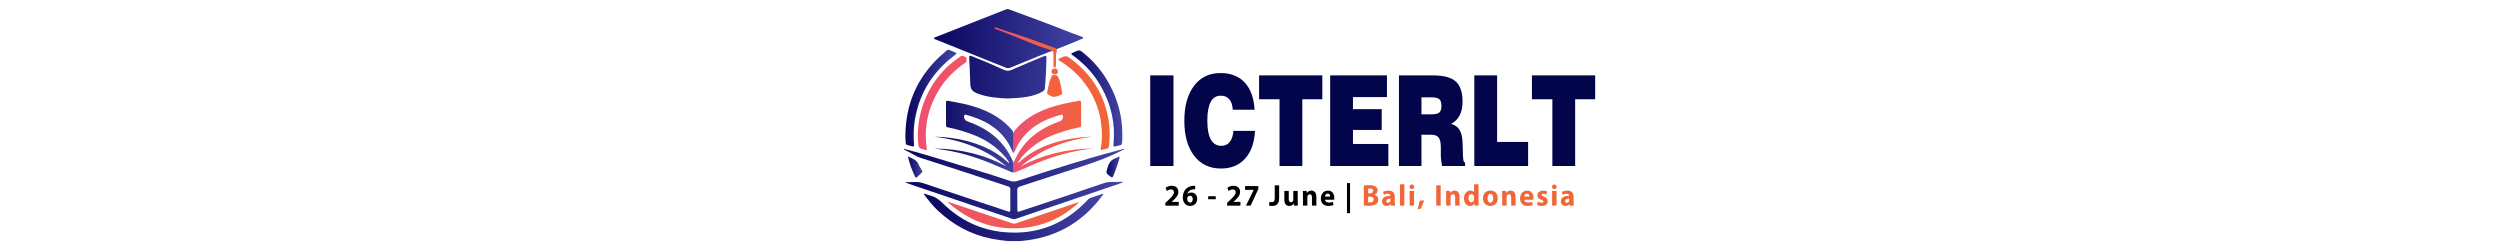 <?xml version="1.0" encoding="UTF-8"?>
<svg xmlns="http://www.w3.org/2000/svg" version="1.1" xmlns:xlink="http://www.w3.org/1999/xlink" viewBox="0 0 650 224.03" height="65px">
  <defs>
    <style>
      .cls-1 {
        fill: url(#linear-gradient-2);
      }

      .cls-2 {
        fill: url(#linear-gradient-10);
      }

      .cls-3 {
        fill: #03054b;
      }

      .cls-4 {
        fill: url(#linear-gradient-4);
      }

      .cls-5 {
        fill: url(#linear-gradient-3);
      }

      .cls-6 {
        fill: url(#linear-gradient-5);
      }

      .cls-7 {
        fill: url(#linear-gradient-8);
      }

      .cls-8 {
        fill: #f26536;
      }

      .cls-9 {
        fill: url(#linear-gradient-7);
      }

      .cls-10 {
        fill: url(#linear-gradient-9);
      }

      .cls-11 {
        fill: url(#linear-gradient-11);
      }

      .cls-12 {
        fill: url(#linear-gradient-6);
      }

      .cls-13 {
        fill: url(#linear-gradient);
      }
    </style>
    <linearGradient id="linear-gradient" x1="14.68" y1="164.83" x2="212.52" y2="164.83" gradientUnits="userSpaceOnUse">
      <stop offset="0" stop-color="#09065e"/>
      <stop offset="1" stop-color="#4244a5"/>
    </linearGradient>
    <linearGradient id="linear-gradient-2" x1="113.03" y1="122.44" x2="184.08" y2="122.44" gradientUnits="userSpaceOnUse">
      <stop offset="0" stop-color="#ef5072"/>
      <stop offset="1" stop-color="#f26536"/>
    </linearGradient>
    <linearGradient id="linear-gradient-3" x1="42.14" y1="122.44" x2="113.19" y2="122.44" xlink:href="#linear-gradient"/>
    <linearGradient id="linear-gradient-4" x1="32.63" y1="194.79" x2="193.59" y2="194.79" xlink:href="#linear-gradient"/>
    <linearGradient id="linear-gradient-5" x1="16.19" y1="87.96" x2="61.9" y2="87.96" xlink:href="#linear-gradient"/>
    <linearGradient id="linear-gradient-6" x1="164.83" y1="88.27" x2="210.58" y2="88.27" xlink:href="#linear-gradient"/>
    <linearGradient id="linear-gradient-7" x1="27.36" y1="127.32" x2="199.3" y2="127.32" xlink:href="#linear-gradient-2"/>
    <linearGradient id="linear-gradient-8" x1="196.4" y1="149.63" x2="208.13" y2="149.63" xlink:href="#linear-gradient"/>
    <linearGradient id="linear-gradient-9" x1="18.44" y1="149.65" x2="31.35" y2="149.65" xlink:href="#linear-gradient"/>
    <linearGradient id="linear-gradient-10" x1="41.94" y1="48.14" x2="175.45" y2="48.14" xlink:href="#linear-gradient"/>
    <linearGradient id="linear-gradient-11" x1="95.77" y1="55.68" x2="156.73" y2="55.68" xlink:href="#linear-gradient-2"/>
  </defs>
  <!-- Generator: Adobe Illustrator 28.6.0, SVG Export Plug-In . SVG Version: 1.2.0 Build 709)  -->
  <g>
    <g id="Layer_1">
      <g>
        <g>
          <path class="cls-13" d="M211,163.5c-3.23,1.12-6.44,2.27-9.68,3.37-21.07,7.14-42.14,14.27-63.21,21.4-7.71,2.61-15.43,5.22-23.13,7.87-1.08.37-2.06.32-3.11-.04-29.79-10.1-59.58-20.19-89.37-30.28-2.27-.77-4.54-1.54-6.74-2.61,5.46.33,10.84-.96,16.32.9,25.33,8.61,50.76,16.94,76.14,25.39,1.44.48,2.02.36,2-1.36-.08-6.21-.07-12.42-.02-18.63.01-1.39-.56-1.97-1.82-2.39-26.37-8.85-52.84-17.39-79.32-25.92-3.58-1.15-6.62-3.53-10.03-5.1-1.45-.67-2.87-1.42-4.35-2.16.58-.68,1.06-.3,1.5-.19,12.4,3.13,24.62,6.87,36.83,10.62,18.87,5.78,37.83,11.27,56.52,17.6,2.72.92,5.03.87,7.73-.02,29.99-9.9,60.08-19.45,90.62-27.5,1.5-.4,3.01-.77,4.63-1.19-.12.65-.57.72-.92.9-11.68,6-23.88,10.68-36.39,14.66-18.81,5.98-37.53,12.23-56.32,18.29-1.77.57-2.48,1.34-2.43,3.27.14,5.58.03,11.16.08,16.74.02,2.99.07,3,2.79,2.09,24.78-8.28,49.6-16.43,74.31-24.94,5.8-2,11.51-.91,17.25-1.37.04.2.09.39.13.59Z"/>
          <g>
            <path class="cls-1" d="M113.5,137.06c-.58-.8-.42-1.41-.42-2-.01-4.82.04-9.65-.04-14.47-.03-1.56.49-2.89,1.56-4.16,7.54-9.03,17.89-15.34,30.19-19.72,8.59-3.06,17.71-4.72,26.84-6.34,1.4-.25,2.02.05,2.01,1.29-.05,6.96-.05,13.93-.02,20.89,0,.94-.43,1.33-1.57,1.55-8.24,1.63-16.15,4.03-23.74,7.02-8.34,3.29-15.59,7.76-21.73,13.37-3.31,3.02-6.39,6.17-8.69,9.75-.32.51-.88.99-.55,2.02,8.3-8.05,18.44-13.74,30.2-17.69,11.68-3.92,23.89-5.71,36.51-6.09-25.35,3.16-47.17,11.69-64.69,26.83,19.5-10.7,41.14-15.91,64.72-16.23-3.47.5-6.96.93-10.42,1.5-15.62,2.59-30.18,7.41-44.15,13.44-4.83,2.09-9.7,4.14-14.53,6.23-1.32.57-1.98.54-1.93-.87.08-2.3,0-4.61.04-6.91,0-.43.1-.87.28-1.28,4.4-10.1,10.88-19.14,21-26.35,6.06-4.31,12.93-7.59,20.35-10.17,2.12-.74,3.48-3.92,2.39-5.5-.42-.61-1.03-.39-1.62-.23-19.83,5.16-33.67,15.29-40.63,31.12-.41.93-.83,1.85-1.35,3.02Z"/>
            <path class="cls-5" d="M112.72,137.06c.58-.8.42-1.41.42-2,.01-4.82-.04-9.65.04-14.47.03-1.56-.49-2.89-1.56-4.16-7.54-9.03-17.89-15.34-30.19-19.72-8.59-3.06-17.71-4.72-26.84-6.34-1.4-.25-2.02.05-2.01,1.29.05,6.96.05,13.93.02,20.89,0,.94.43,1.33,1.57,1.55,8.24,1.63,16.15,4.03,23.74,7.02,8.34,3.29,15.59,7.76,21.73,13.37,3.31,3.02,6.39,6.17,8.69,9.75.32.51.88.99.55,2.02-8.3-8.05-18.44-13.74-30.2-17.69-11.68-3.92-23.89-5.71-36.51-6.09,25.35,3.16,47.17,11.69,64.69,26.83-19.5-10.7-41.14-15.91-64.72-16.23,3.47.5,6.96.93,10.42,1.5,15.62,2.59,30.18,7.41,44.15,13.44,4.83,2.09,9.7,4.14,14.53,6.23,1.32.57,1.98.54,1.93-.87-.08-2.3,0-4.61-.04-6.91,0-.43-.1-.87-.28-1.28-4.4-10.1-10.88-19.14-21-26.35-6.06-4.31-12.93-7.59-20.35-10.17-2.12-.74-3.48-3.92-2.39-5.5.42-.61,1.03-.39,1.62-.23,19.83,5.16,33.67,15.29,40.63,31.12.41.93.83,1.85,1.35,3.02Z"/>
          </g>
          <g>
            <path class="cls-4" d="M108.08,216.03c-4.85-.56-9.69-1.12-14.49-2.06-18.69-3.66-34.68-12.45-48.47-25.41-4.48-4.22-8.29-9.06-11.96-14-.18-.24-.28-.53-.53-1.01,2.08.2,3.72,1.18,5.5,1.6,4.63,1.1,8.2,3.62,11.63,7,15.22,14.96,33.52,23.92,54.84,25.87,29.75,2.71,54.78-7.3,75.15-29.09.56-.6,1.12-1.17,1.93-1.44,3.62-1.21,7.24-2.45,10.87-3.66.27-.09.59-.27,1.05.14-1.37,1.82-2.68,3.71-4.13,5.49-16.18,19.88-36.87,31.88-62.28,35.62-2.6.38-5.21.64-7.82.95h-11.29Z"/>
            <path class="cls-6" d="M16.22,120.19c.5-26.72,10.17-49.52,29.37-68.19,2.38-2.31,4.98-4.4,7.45-6.62.9-.81,1.78-.99,2.9-.46,1.64.78,3.33,1.47,5.01,2.15,1.21.49,1.24.98.2,1.77-3.74,2.85-7.37,5.83-10.74,9.12-14.61,14.27-23.17,31.58-26.06,51.75-.95,6.61-.87,13.25-.4,19.88.12,1.62-.26,2.02-1.84,1.54-6.74-2.03-5.26-.32-5.88-7.19-.11-1.24-.02-2.51-.02-3.76Z"/>
            <path class="cls-12" d="M210.58,121.39c-.07,1.82.15,4.45-.33,7.07-.17.95-.58,1.44-1.49,1.64-1.53.34-3.06.67-4.56,1.1-1.33.38-1.63-.04-1.53-1.36.4-4.99.59-9.98.25-15.01-.99-14.58-5.57-27.91-13.2-40.29-6.11-9.92-14.04-18.07-23.43-24.88-2-1.45-1.97-1.49.25-2.55,5.58-2.67,5.64-2.74,10.35,1.21,12.41,10.41,21.42,23.25,27.3,38.32,4.26,10.92,6.51,22.21,6.39,34.76Z"/>
          </g>
          <path class="cls-9" d="M54.5,180.84c5.87,1.97,11.74,3.95,17.61,5.92,13.25,4.44,26.51,8.87,39.76,13.33,1.19.4,2.3.43,3.48.03,17.57-5.96,35.15-11.9,52.72-17.86,1.28-.43,2.54-.94,3.9-1.2-15.11,14.35-33.05,22.25-53.86,23.41-24.59,1.38-45.61-7.14-63.85-23.16.08-.16.16-.31.24-.47ZM69.73,50.93c-1.41-.49-2.58-1.6-4.31-.33-4.5,3.3-9.02,6.58-12.97,10.52-7.58,7.55-13.55,16.24-17.84,26.05-5.55,12.68-7.96,25.95-7.06,39.77.38,5.9.52,5.86,6.32,7.38,1.47.38,1.71.06,1.49-1.41-2.89-18.96,1.19-36.48,11.16-52.72,5.82-9.48,13.57-17.15,22.68-23.47,1.15-.8,2.13-1.59,1.75-3.08.08-1.19.13-2.25-1.22-2.71ZM191.21,132.93c-.29,1.51.09,1.8,1.5,1.32,1.3-.44,2.65-.75,4-1.04,1.21-.26,1.73-.9,1.89-2.17.96-7.51.95-15-.21-22.49-3.55-22.94-14.75-41.29-33.21-55.25-4.85-3.67-4.91-3.62-10.19-1.24-.65.29-1.69.35-1.7,1.23,0,.69.92.94,1.48,1.31,7.03,4.55,13.53,9.7,18.98,16.13,12.15,14.34,18.31,30.88,18.53,49.63.18,4.25-.29,8.42-1.08,12.56Z"/>
          <path class="cls-7" d="M208.06,141.49c-.16.67-.33,1.6-.62,2.49-1.5,4.65-3.05,9.28-5.03,13.76-.56,1.26-1,1.62-2.28.65-4.6-3.49-4.27-3.33-2.56-8.89,1.23-4,3.41-6.45,7.18-7.8.82-.29,1.57-.78,2.35-1.17.78-.39,1.22-.29.97.97Z"/>
          <path class="cls-10" d="M18.44,140.16c3.86,2.03,7.86,2.88,9.53,7.13.75,1.9,1.98,3.62,3.03,5.4.44.74.54,1.34-.16,1.99-1.38,1.28-2.7,2.61-4.06,3.91-.71.67-1.41.88-1.92-.22-2.64-5.68-4.96-11.47-6.42-18.21Z"/>
          <path class="cls-2" d="M107.75,8c.65.2,1.19.34,1.72.54,18.4,6.79,36.8,13.55,55.04,20.78,3.2,1.27,6.46,2.36,9.68,3.56.51.19,1.23.28,1.27.95.04.66-.67.82-1.15,1.02-6.64,2.78-13.24,5.67-20.01,8.16-7.59,2.79-15.09,5.85-22.6,8.86-7.21,2.89-14.39,5.85-21.57,8.8-1.32.54-2.49.61-3.9.04-20.78-8.4-41.58-16.73-62.37-25.11-.75-.3-2.01-.38-1.92-1.45.07-.8,1.23-.85,1.95-1.13,20.47-8.08,40.95-16.15,61.44-24.21.81-.32,1.66-.55,2.43-.8ZM125.75,86.65c4.56-.84,9.04-2.13,13.11-4.5,1.12-.65,2.14-1.43,2.3-2.88.71-6.2,1.32-20.44,1.45-26.68.06-2.73-.37-3.03-2.89-1.98-9.31,3.89-18.65,7.71-27.85,11.84-2.66,1.19-4.81,1.29-7.44.09-9.46-4.34-19.05-8.38-28.75-12.17-1.85-.72-2.47-.38-2.32,1.6.36,4.78.79,17.61.94,22.4.18,5.63,1.57,7.59,6.9,9.58,8.53,3.2,17.43,3.92,26.55,4.32,5.93-.27,12.02-.52,18-1.62Z"/>
          <path class="cls-11" d="M149.14,86.7c-1.77.31-3.37-1.27-5.21-2.14-.62-.3-.9-.93-.73-1.63,1.13-4.62,1.54-9.44,3.75-13.75.44-.85.54-2.25,2.01-1.96,1.45.28,3.02-.46,4.09,1.77,2.19,4.57,2.75,9.44,3.66,14.27.14.76-.36,1.16-.95,1.49-1.89,1.08-3.87,1.89-6.62,1.96ZM96.85,25.92c5.34,2.06,10.67,4.14,15.99,6.25,10.29,4.1,20.45,8.55,31.04,11.85,5.77,1.8,4.94,2.15,4.98,7.01.02,2.49,0,4.97.02,7.46,0,.87,0,2.01,1.15,2.01.97,0,1.05-1.04,1.07-1.86.02-.88-.04-1.77.03-2.65.28-3.32-.59-6.68.71-9.99.38-.98-.06-2.57-1.76-3.15-4.59-1.55-9.15-3.2-13.68-4.91-11.83-4.48-23.89-8.27-35.92-12.15-1.38-.44-2.9-1.82-4.69-.81.17.66.61.75,1.07.93ZM147.07,63.96c-.07,1.87,1.45,2.65,3.03,2.72,1.41.06,2.78-.65,2.83-2.3.05-1.72-.97-2.8-2.75-3.07-1.69.11-3.04.87-3.11,2.65Z"/>
        </g>
        <g>
          <path class="cls-3" d="M235.6,148.76v-81.21h20.82v81.21h-20.82Z"/>
          <path class="cls-3" d="M329.48,117.28c-.56,10.7-3.54,18.96-8.86,24.86-5.31,5.9-12.53,8.88-21.64,8.88-10.19,0-18.23-3.8-24.06-11.47-5.83-7.61-8.77-18.03-8.77-31.31s2.89-23.65,8.68-31.31c5.79-7.66,13.69-11.47,23.67-11.47,9.2,0,16.46,2.81,21.77,8.49,5.27,5.68,8.21,13.84,8.86,24.37h-19.57c-.56-8.32-4.23-12.57-10.8-12.57-7.99,0-12.01,7.44-12.01,22.49s4.32,22.44,12.57,22.44c6.35,0,10.15-4.8,10.8-13.4h19.35Z"/>
          <path class="cls-3" d="M351.47,148.76v-59.82h-18.32v-21.39h56.67v21.39h-17.93v59.82h-20.43Z"/>
          <path class="cls-3" d="M396.84,148.76v-81.21h50.89v19.46h-30.46v10.81h25.75v18.63h-25.75v12.57h31.71v19.74h-52.14Z"/>
          <path class="cls-3" d="M458.49,148.76v-81.21h30.45c9.55,0,16.33,1.82,20.43,5.46,4.06,3.64,6.09,9.59,6.09,17.92,0,9.92-3.28,16.32-10.24,20.12,7.08,1.93,10.11,7.17,10.32,18.03l.35,11.3c0,.06,0,.17.04.28.09,3.25.69,4.91,1.81,5.07v3.03h-20.61c-.73-3.91-1.12-6.89-1.12-8.49v-8.1c0-4.19-.65-7.17-1.94-8.88s-3.54-2.54-6.74-2.54h-8.68v28.01h-20.17ZM478.66,102.45h9.29c3.24,0,5.49-.55,6.74-1.71,1.25-1.1,1.86-3.03,1.86-5.84s-.6-4.85-1.86-6.01c-1.25-1.1-3.67-1.65-7.26-1.65h-8.77v15.22Z"/>
          <path class="cls-3" d="M526.01,148.76v-81.21h20.43v59.65h27.78v21.56h-48.21Z"/>
          <path class="cls-3" d="M595.96,148.76v-59.82h-18.32v-21.39h56.67v21.39h-17.93v59.82h-20.43Z"/>
        </g>
        <g>
          <path d="M249.18,184.27v-2.48l2.18-2.05c3.68-3.42,5.46-5.39,5.52-7.44,0-1.43-.83-2.56-2.77-2.56-1.45,0-2.72.75-3.6,1.46l-1.11-2.94c1.27-1,3.24-1.8,5.51-1.8,3.81,0,5.9,2.32,5.9,5.5,0,2.94-2.04,5.28-4.48,7.54l-1.55,1.35v.05h6.34v3.37h-11.94Z"/>
          <path d="M275.85,169.66c-.44-.03-.91,0-1.53.05-3.5.3-5.05,2.16-5.49,4.2h.08c.83-.89,1.99-1.4,3.57-1.4,2.82,0,5.2,2.08,5.2,5.71s-2.56,6.33-6.21,6.33c-4.48,0-6.68-3.48-6.68-7.65,0-3.29,1.17-6.04,2.98-7.79,1.68-1.59,3.86-2.45,6.5-2.59.73-.05,1.19-.05,1.58-.03v3.15ZM273.7,178.45c0-1.62-.83-3.02-2.51-3.02-1.06,0-1.94.67-2.33,1.56-.1.21-.16.54-.16,1.02.08,1.86.93,3.53,2.72,3.53,1.4,0,2.28-1.32,2.28-3.1Z"/>
          <path d="M294.29,175.83v2.72h-6.78v-2.72h6.78Z"/>
          <path d="M304.49,184.27v-2.48l2.18-2.05c3.68-3.42,5.46-5.39,5.52-7.44,0-1.43-.83-2.56-2.77-2.56-1.45,0-2.72.75-3.6,1.46l-1.11-2.94c1.27-1,3.24-1.8,5.51-1.8,3.81,0,5.9,2.32,5.9,5.5,0,2.94-2.04,5.28-4.48,7.54l-1.55,1.35v.05h6.34v3.37h-11.94Z"/>
          <path d="M332.48,166.75v2.59l-6.94,14.93h-4.17l6.94-14.09v-.05h-7.72v-3.37h11.89Z"/>
          <path d="M347.17,166.1h3.94v11.48c0,5.17-2.38,6.98-6.21,6.98-.91,0-2.1-.16-2.88-.43l.44-3.31c.54.19,1.24.32,2.02.32,1.66,0,2.69-.78,2.69-3.61v-11.43Z"/>
          <path d="M367.75,180.04c0,1.72.05,3.13.1,4.23h-3.42l-.18-1.86h-.08c-.49.81-1.68,2.16-3.96,2.16-2.56,0-4.45-1.67-4.45-5.74v-7.73h3.96v7.09c0,1.91.6,3.07,1.97,3.07,1.09,0,1.71-.78,1.97-1.43.1-.24.13-.57.13-.89v-7.84h3.96v8.95Z"/>
          <path d="M372.47,175.29c0-1.64-.05-3.04-.1-4.2h3.42l.18,1.8h.08c.52-.83,1.81-2.1,3.91-2.1,2.59,0,4.53,1.78,4.53,5.66v7.81h-3.94v-7.3c0-1.7-.57-2.86-1.99-2.86-1.09,0-1.74.78-1.99,1.54-.1.24-.16.65-.16,1.02v7.6h-3.94v-8.97Z"/>
          <path d="M392.23,178.99c.13,1.7,1.73,2.51,3.57,2.51,1.35,0,2.43-.19,3.5-.54l.52,2.78c-1.29.54-2.87.81-4.58.81-4.3,0-6.76-2.59-6.76-6.71,0-3.34,1.99-7.03,6.4-7.03,4.09,0,5.65,3.31,5.65,6.58,0,.7-.08,1.32-.13,1.62h-8.16ZM396.86,176.18c0-1-.41-2.67-2.23-2.67-1.66,0-2.33,1.56-2.43,2.67h4.66Z"/>
          <path d="M414.65,164.06v26.95h-2.75v-26.95h2.75Z"/>
          <path class="cls-8" d="M427,166.35c1.04-.22,3.13-.38,5.1-.38,2.41,0,3.88.24,5.15,1.02,1.22.67,2.1,1.91,2.1,3.56s-.91,3.13-2.87,3.88v.05c1.99.57,3.47,2.13,3.47,4.47,0,1.64-.73,2.94-1.81,3.85-1.27,1.05-3.39,1.64-6.86,1.64-1.94,0-3.39-.13-4.27-.27v-17.84ZM430.91,173.3h1.29c2.07,0,3.18-.89,3.18-2.24s-1.01-2.1-2.8-2.1c-.85,0-1.35.05-1.68.11v4.23ZM430.91,181.36c.39.05.85.05,1.53.05,1.79,0,3.37-.7,3.37-2.61s-1.58-2.56-3.55-2.56h-1.35v5.12Z"/>
          <path class="cls-8" d="M451.34,184.27l-.23-1.32h-.08c-.83,1.05-2.12,1.62-3.63,1.62-2.56,0-4.09-1.94-4.09-4.04,0-3.42,2.95-5.07,7.43-5.04v-.19c0-.7-.36-1.7-2.3-1.7-1.29,0-2.67.46-3.5,1l-.72-2.64c.88-.51,2.62-1.16,4.92-1.16,4.22,0,5.57,2.59,5.57,5.69v4.58c0,1.27.05,2.48.18,3.21h-3.55ZM450.88,178.04c-2.07-.03-3.68.49-3.68,2.08,0,1.05.67,1.56,1.55,1.56.98,0,1.79-.67,2.05-1.51.05-.22.08-.46.08-.7v-1.43Z"/>
          <path class="cls-8" d="M459.37,165.13h3.94v19.13h-3.94v-19.13Z"/>
          <path class="cls-8" d="M472.11,167.42c0,1.13-.83,2.05-2.12,2.05s-2.07-.92-2.05-2.05c-.03-1.19.8-2.08,2.07-2.08s2.07.89,2.1,2.08ZM468.05,184.27v-13.18h3.94v13.18h-3.94Z"/>
          <path class="cls-8" d="M475.17,187.47c.8-2.4,1.5-5.2,1.86-7.65l4.01-.27c-.85,2.75-2.02,5.58-3.26,7.68l-2.62.24Z"/>
          <path class="cls-8" d="M495.86,166.1v18.16h-3.96v-18.16h3.96Z"/>
          <path class="cls-8" d="M500.78,175.29c0-1.64-.05-3.04-.1-4.2h3.42l.18,1.8h.08c.52-.83,1.81-2.1,3.91-2.1,2.59,0,4.53,1.78,4.53,5.66v7.81h-3.94v-7.3c0-1.7-.57-2.86-1.99-2.86-1.09,0-1.74.78-1.99,1.54-.1.24-.16.65-.16,1.02v7.6h-3.94v-8.97Z"/>
          <path class="cls-8" d="M529.78,165.13v15.2c0,1.48.05,3.04.1,3.93h-3.5l-.18-1.94h-.05c-.8,1.48-2.33,2.24-3.96,2.24-3,0-5.41-2.67-5.41-6.76-.03-4.45,2.64-7.01,5.67-7.01,1.55,0,2.77.57,3.34,1.48h.05v-7.14h3.94ZM525.84,176.67c0-.22-.03-.51-.05-.73-.23-1.11-1.09-2.02-2.3-2.02-1.79,0-2.72,1.67-2.72,3.75,0,2.24,1.06,3.64,2.69,3.64,1.14,0,2.05-.81,2.28-1.97.08-.3.1-.59.1-.94v-1.72Z"/>
          <path class="cls-8" d="M547,177.53c0,4.82-3.29,7.03-6.68,7.03-3.7,0-6.55-2.53-6.55-6.79s2.69-6.98,6.76-6.98,6.47,2.78,6.47,6.74ZM537.83,177.67c0,2.26.91,3.96,2.59,3.96,1.53,0,2.51-1.59,2.51-3.96,0-1.97-.73-3.96-2.51-3.96-1.89,0-2.59,2.02-2.59,3.96Z"/>
          <path class="cls-8" d="M550.99,175.29c0-1.64-.05-3.04-.1-4.2h3.42l.18,1.8h.08c.52-.83,1.81-2.1,3.91-2.1,2.59,0,4.53,1.78,4.53,5.66v7.81h-3.94v-7.3c0-1.7-.57-2.86-1.99-2.86-1.09,0-1.74.78-1.99,1.54-.1.24-.16.65-.16,1.02v7.6h-3.94v-8.97Z"/>
          <path class="cls-8" d="M570.75,178.99c.13,1.7,1.73,2.51,3.57,2.51,1.35,0,2.43-.19,3.5-.54l.52,2.78c-1.29.54-2.87.81-4.58.81-4.3,0-6.76-2.59-6.76-6.71,0-3.34,1.99-7.03,6.4-7.03,4.09,0,5.65,3.31,5.65,6.58,0,.7-.08,1.32-.13,1.62h-8.16ZM575.38,176.18c0-1-.41-2.67-2.23-2.67-1.66,0-2.33,1.56-2.43,2.67h4.66Z"/>
          <path class="cls-8" d="M582.92,180.68c.72.46,2.23,1,3.39,1s1.68-.43,1.68-1.1-.39-1-1.86-1.51c-2.62-.92-3.62-2.4-3.6-3.96,0-2.45,2.02-4.31,5.15-4.31,1.48,0,2.8.35,3.57.75l-.7,2.83c-.57-.32-1.66-.75-2.75-.75-.96,0-1.5.4-1.5,1.08,0,.62.49.94,2.05,1.51,2.41.86,3.42,2.13,3.44,4.07,0,2.45-1.86,4.26-5.49,4.26-1.66,0-3.13-.38-4.09-.92l.7-2.94Z"/>
          <path class="cls-8" d="M599.8,167.42c0,1.13-.83,2.05-2.12,2.05s-2.07-.92-2.05-2.05c-.03-1.19.8-2.08,2.07-2.08s2.07.89,2.1,2.08ZM595.74,184.27v-13.18h3.94v13.18h-3.94Z"/>
          <path class="cls-8" d="M611.58,184.27l-.23-1.32h-.08c-.83,1.05-2.12,1.62-3.63,1.62-2.56,0-4.09-1.94-4.09-4.04,0-3.42,2.95-5.07,7.43-5.04v-.19c0-.7-.36-1.7-2.3-1.7-1.29,0-2.67.46-3.5,1l-.72-2.64c.88-.51,2.62-1.16,4.92-1.16,4.22,0,5.57,2.59,5.57,5.69v4.58c0,1.27.05,2.48.18,3.21h-3.55ZM611.12,178.04c-2.07-.03-3.68.49-3.68,2.08,0,1.05.67,1.56,1.55,1.56.98,0,1.79-.67,2.05-1.51.05-.22.08-.46.08-.7v-1.43Z"/>
        </g>
      </g>
    </g>
  </g>
</svg>